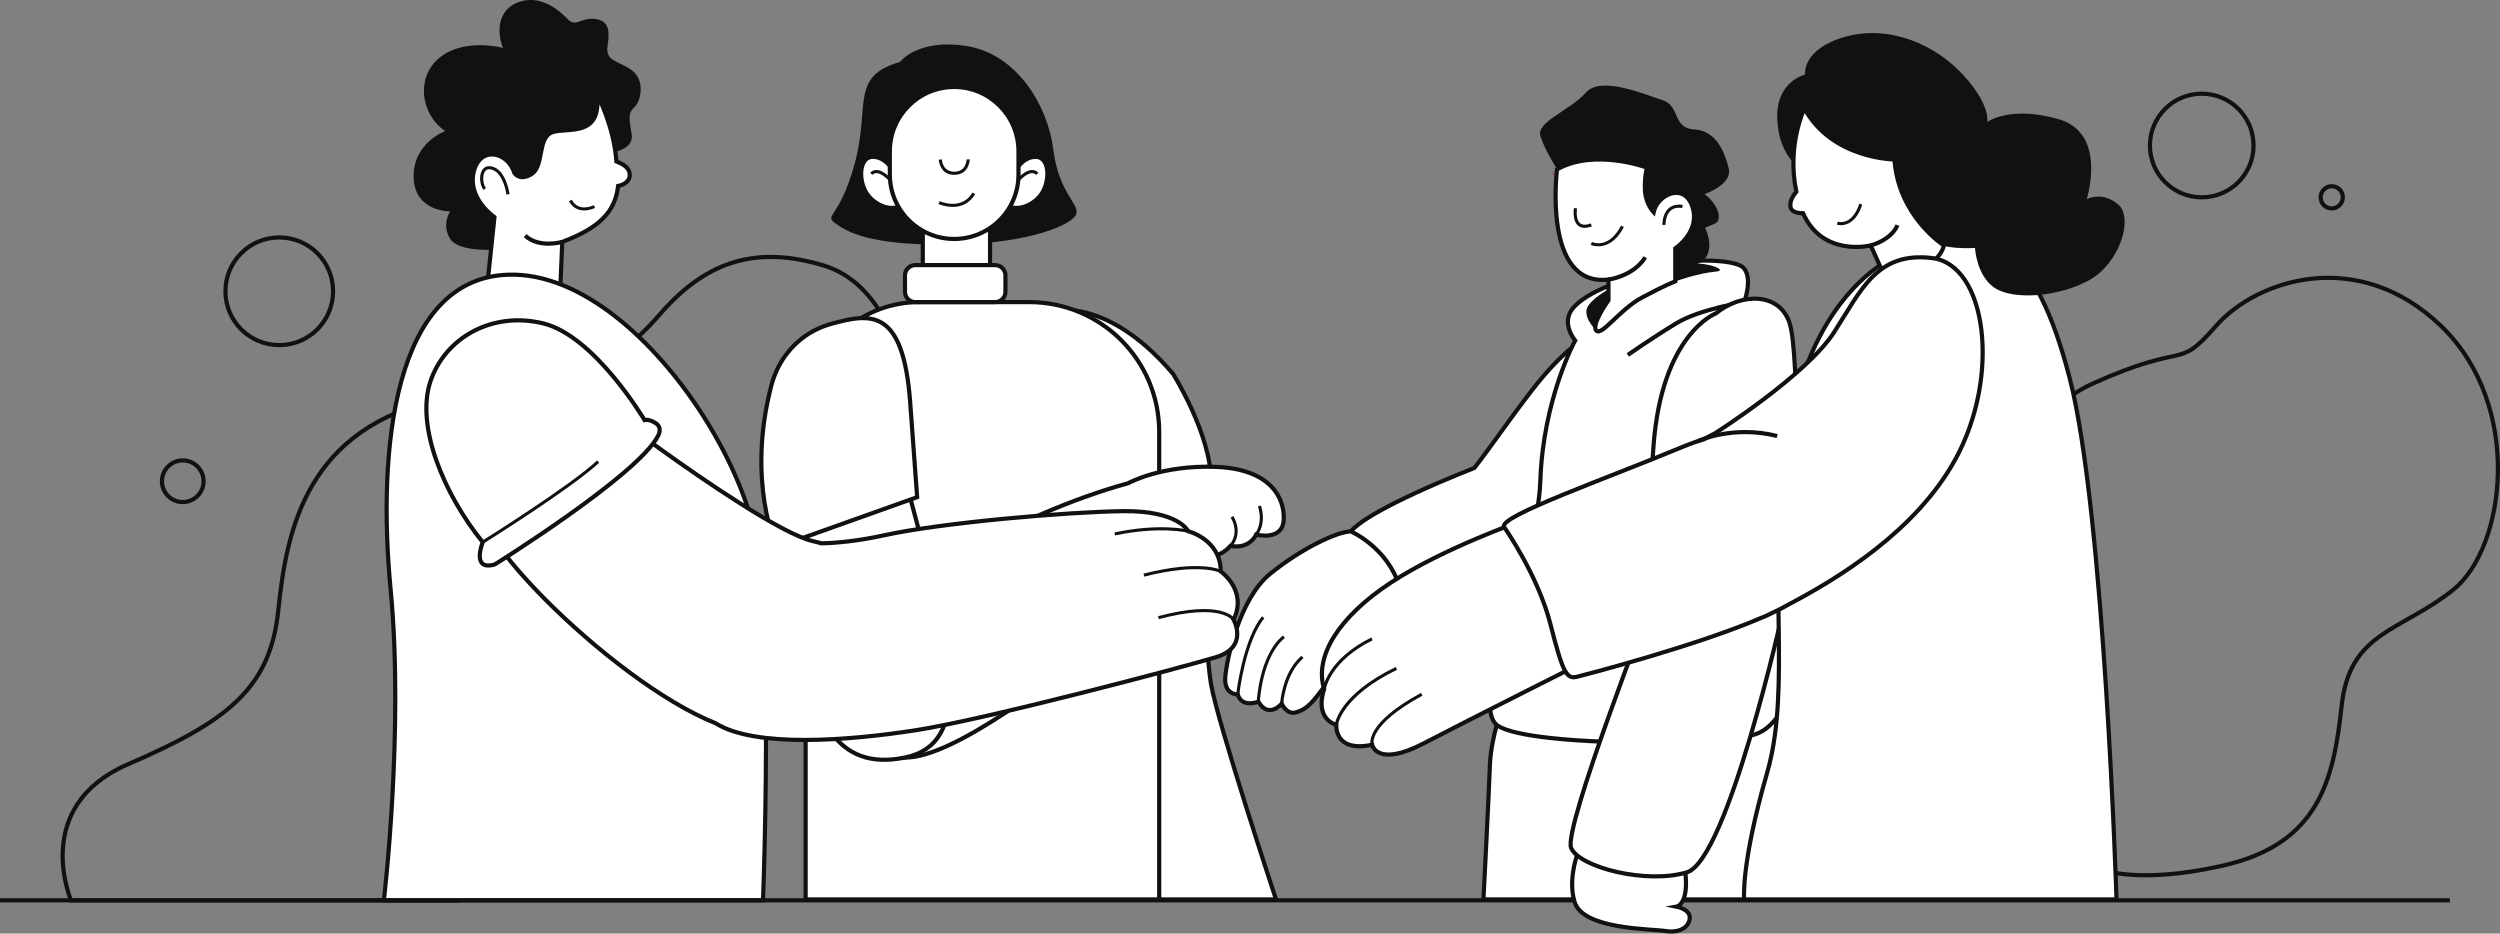 <svg xmlns="http://www.w3.org/2000/svg" width="1197" height="447" viewBox="0 0 1197 447" fill="none"><rect x="0" y="0" width="1197" height="447" fill="#808080" stroke="none"/><path d="M971.835 267.597C971.835 267.597 955.347 204.673 1001.9 183.699C1048.45 162.724 1041.66 178.164 1061.06 156.024C1080.46 133.884 1128.95 117.862 1168.71 156.024C1208.47 194.186 1199.75 262.353 1174.53 282.454C1149.31 302.555 1125.07 302.286 1121.19 337.815C1117.31 373.344 1110.52 404.154 1063.97 414.53C1017.42 424.906 980.563 418.789 976.684 382.957C972.804 347.126 990.261 300.807 971.835 267.597Z" stroke="#111111" stroke-width="2" stroke-miterlimit="10"></path><path d="M219.826 431.079H34.02C34.02 431.079 14.564 386.155 61.258 365.938C107.953 345.722 129.355 330.248 133.246 292.258C137.137 254.267 146.401 204.414 212.298 190.834C278.194 177.253 292.386 177.653 315.933 150.498C339.481 123.343 363.801 118.125 393.958 126.992C424.115 135.858 435.742 174.529 439.657 215.842C443.571 257.155 413.354 308.285 382.254 328.688C351.155 349.092 231.5 397.064 219.826 431.079Z" stroke="#111111" stroke-width="2" stroke-miterlimit="10"></path><path d="M87.509 240.386C93.015 240.386 97.478 235.922 97.478 230.416C97.478 224.909 93.015 220.445 87.509 220.445C82.004 220.445 77.54 224.909 77.54 230.416C77.54 235.922 82.004 240.386 87.509 240.386Z" stroke="#111111" stroke-width="2" stroke-miterlimit="10"></path><path d="M133.706 165.242C147.94 165.242 159.479 153.701 159.479 139.465C159.479 125.228 147.94 113.687 133.706 113.687C119.472 113.687 107.933 125.228 107.933 139.465C107.933 153.701 119.472 165.242 133.706 165.242Z" stroke="#111111" stroke-width="2" stroke-miterlimit="10"></path><path d="M1054.19 94.475C1067.89 94.475 1078.99 83.37 1078.99 69.671C1078.99 55.971 1067.89 44.866 1054.19 44.866C1040.49 44.866 1029.39 55.971 1029.39 69.671C1029.39 83.37 1040.49 94.475 1054.19 94.475Z" stroke="#111111" stroke-width="2" stroke-miterlimit="10"></path><path d="M1116.43 99.795C1119.37 99.795 1121.75 97.413 1121.75 94.475C1121.75 91.538 1119.37 89.156 1116.43 89.156C1113.5 89.156 1111.12 91.538 1111.12 94.475C1111.12 97.413 1113.5 99.795 1116.43 99.795Z" stroke="#111111" stroke-width="2" stroke-miterlimit="10"></path><path d="M827.736 80.641C829.395 87.278 819.442 92.048 814.258 93.603C812.358 92.394 807.519 89.871 803.372 89.456C798.188 88.937 791.968 100.344 789.894 100.344C788.235 100.344 781.254 85.481 777.971 78.049C772.995 81.782 754.125 81.333 745.312 80.641C743.412 77.703 739.195 70.479 737.536 65.087C735.463 58.346 752.051 52.643 759.309 44.347C766.566 36.051 787.82 45.384 796.115 47.977C804.409 50.569 800.78 61.457 811.148 61.976C821.516 62.494 825.663 72.346 827.736 80.641Z" fill="#111111"></path><path d="M772.548 225.089C771.533 226.507 770.469 227.657 769.379 228.468C763.896 232.558 756.806 240.102 748.876 247.428C748.871 247.438 748.861 247.442 748.851 247.452C748.831 247.472 748.791 247.507 748.736 247.552C745.856 250.214 742.865 252.842 739.796 255.26C731.293 261.978 722.223 267.099 713.366 266.895C712.282 266.87 711.247 266.775 710.252 266.616C692.052 263.74 688.465 239.864 695.843 234.793C698.575 232.912 701.968 229.12 705.933 224.054C713.262 214.699 722.561 201.019 733.288 187.13C749.821 165.727 759.543 161.836 759.543 161.836C788.947 161.393 783.653 209.543 772.548 225.089Z" fill="white"></path><path d="M748.876 247.427C748.876 247.432 748.876 247.432 748.876 247.432C748.876 247.432 748.866 247.437 748.851 247.452C748.831 247.472 748.791 247.507 748.736 247.552C748.03 248.169 744.676 251.075 739.796 255.26C731.069 262.759 717.456 274.354 705.391 284.247C702.645 286.501 699.978 288.666 697.465 290.671C689.559 296.986 683.206 301.743 680.768 302.808C672.016 306.625 668.126 304.828 659.374 299.967C650.622 295.1 635.547 266.894 646.731 254.404C650.324 250.388 658.493 245.526 667.922 240.769C681.156 234.091 696.878 227.632 705.933 224.054C710.496 222.247 713.366 221.172 713.366 221.172C717.695 219.779 721.516 218.948 724.874 218.58C754.135 215.325 748.96 246.94 748.876 247.427Z" fill="white"></path><path d="M759.543 161.836C759.543 161.836 749.821 165.727 733.288 187.13C722.561 201.019 713.262 214.699 705.933 224.054C696.878 227.632 681.156 234.091 667.922 240.769C658.493 245.527 650.324 250.388 646.731 254.404C635.547 266.895 650.622 295.1 659.374 299.967C668.126 304.829 672.016 306.625 680.768 302.808C683.206 301.743 689.559 296.986 697.465 290.671C699.978 288.666 702.645 286.501 705.391 284.247C717.456 274.354 731.069 262.759 739.796 255.26C742.865 252.842 745.856 250.214 748.736 247.552C748.791 247.507 748.831 247.472 748.851 247.452C748.866 247.437 748.876 247.432 748.876 247.432C748.876 247.432 748.876 247.432 748.876 247.428C756.806 240.102 763.896 232.558 769.379 228.468C770.469 227.657 771.533 226.507 772.548 225.089C783.653 209.543 788.947 161.393 759.543 161.836Z" stroke="#111111" stroke-width="2" stroke-miterlimit="10"></path><path d="M646.732 254.404C646.732 254.404 664.362 262.029 670.134 280.998C675.907 299.966 671.109 306.289 658.433 313.098C645.758 319.907 637.307 324.284 632.293 331.094C627.279 337.903 624.523 339.975 620.309 341.127C616.095 342.28 613.663 336.93 613.663 336.93C613.663 336.93 607.504 344.388 602.479 335.957C602.479 335.957 594.706 339.2 592.622 332.499C592.622 332.499 586.004 332.721 586.648 324.284C587.292 315.847 593.492 286.635 608.116 274.764C622.74 262.894 639.601 254.777 646.732 254.404Z" fill="white" stroke="#111111" stroke-width="2" stroke-miterlimit="10"></path><path d="M593.361 332.581L591.878 332.413C591.885 332.349 592.628 325.911 594.501 318.155C597.028 307.694 600.3 299.931 604.224 295.083L605.384 296.023C596.335 307.201 593.39 332.329 593.361 332.581Z" fill="#111111"></path><path d="M603.224 335.992L601.734 335.922C601.744 335.695 602.013 330.279 603.673 323.651C605.217 317.49 608.308 309.129 614.274 304.289L615.214 305.449C604.369 314.248 603.234 335.776 603.224 335.992Z" fill="#111111"></path><path d="M614.408 336.974L612.918 336.885C612.954 336.277 613.907 321.887 623.119 313.99L624.091 315.124C615.366 322.603 614.417 336.831 614.408 336.974Z" fill="#111111"></path><path d="M719.996 336.93C719.996 336.93 713.869 352.17 713.366 366.437C712.863 380.703 710.27 430.637 710.27 430.637H856.802C856.802 430.637 861.989 341.598 845.131 327.429C828.274 313.26 732.315 315.854 719.996 336.93Z" fill="white" stroke="#111111" stroke-width="2" stroke-miterlimit="10"></path><path d="M840.591 351.521C827.162 355.841 774.707 356.966 742.014 353.323C730.511 352.034 721.451 350.163 717.401 347.63C701.843 337.901 736.203 269.811 737.501 230.414C738.8 191.022 754.194 163.025 754.194 163.025C754.194 163.025 746.363 153.948 754.194 146.385C762.03 138.816 775.757 134.924 775.757 134.924C775.757 134.924 777.702 130.062 791.041 127.141C804.385 124.225 830.869 123.255 835.078 128.56C839.287 133.869 835.078 144.653 835.078 144.653C835.078 144.653 836.427 145.917 838.586 148.659C845.825 157.85 862.179 183.682 867.174 234.146C873.657 299.644 858.746 345.684 840.591 351.521Z" fill="white" stroke="#111111" stroke-width="2" stroke-miterlimit="10"></path><path d="M783.86 139.465L802.123 134.709C802.123 134.709 813.361 130.71 821.466 130.062C829.57 129.413 811.416 122.196 793.586 128.561C775.756 134.925 783.86 139.465 783.86 139.465Z" fill="#111111"></path><path d="M772.19 137.52C772.19 137.52 764.086 141.248 760.519 146.274C756.953 151.3 764.302 158.271 764.302 158.271L774.459 144.004L772.19 137.52Z" fill="#111111"></path><path d="M835.079 144.653C835.079 144.653 813.926 147.96 802.738 154.717C791.55 161.473 779.391 169.942 779.391 169.942" stroke="#111111" stroke-width="2" stroke-miterlimit="10"></path><path d="M821.559 150.062C821.559 150.062 795.575 159.789 791.685 213.776C787.795 267.763 786.822 295.972 785.85 302.295C784.877 308.618 801.897 327.1 826.697 320.29C851.497 313.481 852.956 298.404 856.846 276.031C860.737 253.658 861.709 169.504 856.846 154.676C851.984 139.848 833.739 140.089 821.559 150.062Z" fill="white" stroke="#111111" stroke-width="2" stroke-miterlimit="10"></path><path d="M757.602 402.752C757.602 402.752 749.821 418.748 753.928 431.934C758.034 445.12 790.669 444.688 797.368 445.769C804.068 446.849 808.607 444.039 809.039 439.716C809.471 435.393 802.793 434.096 802.793 434.096C802.793 434.096 810.12 432.799 806.013 411.831C801.907 390.863 757.602 402.752 757.602 402.752Z" fill="white" stroke="#111111" stroke-width="2" stroke-miterlimit="10"></path><path d="M791.043 287.32C791.043 287.32 748.362 396.753 752.253 405.994C756.143 415.235 788.237 423.503 807.688 417.667C827.14 411.83 853.584 293.087 853.584 293.087C853.584 293.087 853.885 267.866 834.434 263.488C814.982 259.111 796.237 272.346 791.043 287.32Z" fill="white" stroke="#111111" stroke-width="2" stroke-miterlimit="10"></path><path d="M751.12 87.804L749.333 88.401C747.712 87.331 746.796 86.719 746.796 86.719C746.796 86.719 744.328 85.256 742.482 82.802C743.268 82.22 744.254 81.638 745.497 81.101C751.931 78.319 751.12 87.804 751.12 87.804Z" fill="url(#paint0_linear_140_420)"></path><path d="M777.96 81.101L788.508 80.236C788.508 80.236 811.417 88.883 817.252 93.855C823.087 98.826 824.6 105.527 821.142 107.04C817.684 108.554 816.388 108.986 816.388 108.986C816.388 108.986 823.548 123.253 811.107 126.928C798.665 130.602 794.127 126.928 794.127 126.928L777.96 81.101Z" fill="#111111"></path><path d="M802.122 118.931V134.71C802.122 134.71 796.938 136.656 786.132 142.493C775.325 148.325 766.897 161.08 764.3 158.273C761.708 155.461 770.136 143.787 770.136 143.787V133.844C738.368 137.522 745.498 81.101 745.498 81.101C763.439 70.939 788.51 80.235 788.51 80.235C788.51 80.235 787.211 85.639 787.644 91.695C788.077 97.747 791.749 101.638 791.749 101.638C793.694 92.989 806.446 87.152 810.337 99.04C814.227 110.934 802.122 118.931 802.122 118.931Z" fill="white" stroke="#111111" stroke-width="2" stroke-miterlimit="10"></path><path d="M795.974 107.721C795.965 107.512 795.792 102.583 798.865 99.791C800.547 98.263 802.843 97.691 805.684 98.087L805.478 99.566C803.097 99.233 801.212 99.679 799.874 100.892C797.318 103.207 797.464 107.614 797.466 107.658L795.974 107.721Z" fill="#111111"></path><path d="M758.736 109.086C757.48 109.086 756.425 108.733 755.58 108.028C752.642 105.578 753.582 99.81 753.624 99.566L755.096 99.815C755.087 99.867 754.256 104.983 756.537 106.883C757.631 107.793 759.357 107.828 761.669 106.988L762.179 108.391C760.904 108.854 759.754 109.086 758.736 109.086Z" fill="#111111"></path><path d="M765.303 117.923C763.116 117.923 761.637 117.242 761.601 117.224L762.244 115.877C762.567 116.029 770.214 119.468 776.174 107.995L777.498 108.683C773.502 116.376 768.599 117.923 765.303 117.923Z" fill="#111111"></path><path d="M751.153 71.86C751.153 71.86 750.252 61.97 758.06 59.863C765.869 57.755 768.138 69.752 768.138 69.752C768.138 69.752 756.05 69.266 751.153 71.86Z" fill="#111111"></path><path d="M770.136 133.844C770.136 133.844 781.984 132.385 787.753 123.196" stroke="#111111" stroke-width="2" stroke-miterlimit="10"></path><path d="M1013.39 430.639H835.078C835.078 430.639 833.461 413.774 846.104 370.003C847.795 364.151 848.999 358.05 849.85 351.715C855.373 310.681 846.039 259.813 857.214 202.69C860.582 185.468 865.682 171.763 871.374 160.92C887.479 130.246 908.346 122.423 908.346 122.423C951.139 102.463 974.483 117.094 991.016 181.292C1007.55 245.491 1013.39 430.639 1013.39 430.639Z" fill="white" stroke="#111111" stroke-width="2" stroke-miterlimit="10"></path><path d="M862.961 81.251C862.961 81.251 851.939 75.912 850.967 57.43C849.994 38.948 864.258 35.706 864.258 35.706C864.258 35.706 862.637 23.384 883.709 17.548C904.781 11.711 926.826 21.439 940.118 36.03C953.409 50.621 951.464 58.403 951.464 58.403C951.464 58.403 962.486 50.297 985.828 57.106C1009.17 63.915 999.119 95.367 999.119 95.367C999.119 95.367 1006.25 91.368 1014.03 97.745C1021.81 104.121 1015 126.17 1000.09 134.276C985.179 142.382 963.783 143.679 955.03 137.843C946.277 132.007 945.629 118.712 945.629 118.712C945.629 118.712 929.095 120.009 922.612 114.173C916.128 108.337 881.116 76.349 881.116 76.349L862.961 81.251Z" fill="#111111"></path><path d="M930.715 117.511C930.715 117.511 930.392 120.656 926.177 124.762C921.963 128.872 902.515 132.709 902.515 132.709L899.962 127.011L895.703 117.511L895.693 117.516C895.196 117.636 872.657 123.075 863.299 102.09C860.557 102.105 857.473 101.493 857.234 98.711C857.015 96.109 858.547 93.595 860.095 91.764C855.408 69.675 863.936 51.919 863.936 51.919C877.225 76.238 907.052 76.348 907.052 76.348C908.998 103.697 930.715 117.511 930.715 117.511Z" fill="white" stroke="#111111" stroke-width="2" stroke-miterlimit="10"></path><path d="M881.486 107.815C880.303 107.815 879.521 107.548 879.463 107.527L879.959 106.119L879.711 106.823L879.956 106.118C880.04 106.147 882.034 106.805 884.415 105.624C886.896 104.394 888.857 101.664 890.242 97.508L891.657 97.98C890.135 102.549 887.907 105.578 885.038 106.981C883.705 107.633 882.46 107.815 881.486 107.815Z" fill="#111111"></path><path d="M821.211 207.414C821.211 207.414 865.15 179.499 878.281 158.906C891.413 138.313 898.923 120.423 925.073 123.552C951.223 126.681 958.157 179.958 936.218 219.94C914.278 259.922 867.239 284.088 846.796 294.32C826.352 304.551 795.583 294.34 788.382 264.982C781.182 235.625 799.819 218.179 821.211 207.414Z" fill="white"></path><path d="M728.774 249.336C728.774 249.336 690.945 262.511 665.931 278.967C640.917 295.423 629.111 314.325 634.027 329.998C634.027 329.998 628.765 343.237 639.822 347.089C639.822 347.089 638.679 360.476 656.992 356.584C656.992 356.584 659.111 367.688 681.848 355.836C704.585 343.985 759.202 316.554 759.202 316.554C759.202 316.554 749.683 248.821 728.774 249.336Z" fill="white" stroke="#111111" stroke-width="2" stroke-miterlimit="10"></path><path d="M720.171 252.34C720.171 252.34 736.322 275.208 742.342 298.839C748.362 322.47 750.134 325.247 755.089 324.035C760.044 322.824 831.067 304.265 856.624 289.293C882.181 274.321 876.481 224.924 856.085 214.848C856.085 214.848 841.966 198.817 805.534 214C769.103 229.182 716.931 247.419 720.171 252.34Z" fill="white"></path><path d="M656.29 356.837C656.142 356.427 652.977 346.608 680.37 331.757L681.081 333.069C655.057 347.178 657.668 356.251 657.698 356.341L656.29 356.837Z" fill="#111111"></path><path d="M640.564 347.172L639.08 347.009C639.143 346.426 640.938 332.577 668.276 319.339L668.926 320.683C642.436 333.511 640.58 347.037 640.564 347.172Z" fill="#111111"></path><path d="M634.765 330.102L633.287 329.894C633.368 329.316 635.522 315.629 656.558 305.226L657.22 306.564C636.883 316.621 634.784 329.968 634.765 330.102Z" fill="#111111"></path><path d="M812.87 211.253C812.87 211.253 829.447 203.365 850.919 208.769" stroke="#111111" stroke-width="2" stroke-miterlimit="10"></path><path d="M925.073 123.552C898.923 120.423 891.413 138.313 878.281 158.906C865.15 179.499 821.211 207.414 821.211 207.414C819.365 208.343 817.541 209.326 815.751 210.358C812.558 211.297 809.161 212.488 805.534 213.999C769.103 229.182 716.931 247.418 720.171 252.34C720.171 252.34 736.322 275.208 742.342 298.839C748.362 322.47 750.134 325.246 755.089 324.035C759.348 322.994 812.417 309.137 843.472 295.756C844.603 295.33 845.717 294.86 846.796 294.32C847.05 294.193 847.326 294.054 847.588 293.922C850.986 292.357 854.04 290.806 856.624 289.293C856.631 289.288 856.637 289.283 856.644 289.279C879.745 277.115 917.303 254.411 936.218 219.94C958.157 179.958 951.223 126.681 925.073 123.552Z" stroke="#111111" stroke-width="2" stroke-miterlimit="10"></path><path d="M895.693 117.516C895.693 117.516 905.268 115.194 908.533 107.815" stroke="#111111" stroke-width="2" stroke-miterlimit="10"></path><path d="M573.02 217.283C573.02 217.283 576.586 308.72 579.828 327.527C583.07 346.333 610.95 430.637 610.95 430.637H555.028C555.028 430.637 523.42 224.417 525.365 217.283C527.31 210.15 573.02 217.283 573.02 217.283Z" fill="white" stroke="#111111" stroke-width="2" stroke-miterlimit="10"></path><path d="M501.496 149.192C501.496 149.192 528.607 140.113 561.674 179.023C561.674 179.023 579.828 207.88 579.828 230.415H516.126C516.126 230.415 485.407 162.81 501.496 149.192Z" fill="white" stroke="#111111" stroke-width="2" stroke-miterlimit="10"></path><path d="M555.027 206.831V430.639H385.731V199.053C385.731 182.119 393.468 166.991 405.598 157.019C414.986 149.29 427.012 144.653 440.122 144.653H492.86C527.195 144.653 555.027 172.49 555.027 206.831Z" fill="white" stroke="#111111" stroke-width="2" stroke-miterlimit="10"></path><path d="M430.91 29.654C430.91 29.654 439.455 18.197 463.121 22.088C486.786 25.979 501.699 50.429 504.292 71.439C506.886 92.449 516.936 97.637 515.315 102.501C513.694 107.364 493.703 116.443 456.854 117.092C420.004 117.74 407.361 112.228 400.553 107.364C393.745 102.501 401.866 105.659 409.306 78.028C416.746 50.396 406.805 36.571 430.91 29.654Z" fill="#111111"></path><path d="M497.86 93.909C495.383 96.85 492.203 98.607 489.298 99.269C487.099 99.776 485.054 99.652 483.576 98.94C482.914 98.622 482.367 98.189 481.974 97.637C479.541 94.233 485.701 82.558 485.701 82.558C485.701 82.558 486.357 81.155 487.651 79.563C488.78 78.164 490.407 76.617 492.502 75.761C493.572 75.328 494.766 75.074 496.074 75.104C502.885 75.263 503.045 87.749 497.86 93.909Z" fill="white" stroke="#111111" stroke-width="2" stroke-miterlimit="10"></path><path d="M485.662 89.558L484.445 88.693C484.645 88.411 489.404 81.77 493.786 81.407C495.083 81.299 496.225 81.728 497.172 82.682L496.114 83.734C495.482 83.099 494.76 82.826 493.91 82.895C490.841 83.149 486.915 87.79 485.662 89.558Z" fill="#111111"></path><path d="M474.033 105.096H441.833V135.576H474.033V105.096Z" fill="white" stroke="#111111" stroke-width="2" stroke-miterlimit="10"></path><path d="M431.838 97.637C431.43 98.209 430.853 98.657 430.156 98.975C428.658 99.667 426.599 99.772 424.394 99.244C421.519 98.557 418.394 96.811 415.951 93.91C410.767 87.749 410.926 75.263 417.737 75.104C419.006 75.074 420.161 75.313 421.205 75.721C423.285 76.542 424.907 78.045 426.056 79.433C427.42 81.076 428.111 82.559 428.111 82.559C428.111 82.559 434.271 94.233 431.838 97.637Z" fill="white" stroke="#111111" stroke-width="2" stroke-miterlimit="10"></path><path d="M428.149 89.558C426.893 87.791 422.964 83.148 419.9 82.895C419.047 82.826 418.328 83.099 417.697 83.734L416.638 82.682C417.586 81.728 418.725 81.302 420.024 81.407C424.406 81.77 429.165 88.411 429.366 88.694L428.149 89.558Z" fill="#111111"></path><path d="M476.451 144.653H438.249C435.513 144.653 433.295 142.434 433.295 139.698V131.882C433.295 129.145 435.513 126.927 438.249 126.927H476.451C479.187 126.927 481.405 129.145 481.405 131.882V139.698C481.405 142.434 479.187 144.653 476.451 144.653Z" fill="white" stroke="#111111" stroke-width="2" stroke-miterlimit="10"></path><path d="M487.651 72.442V83.613C487.651 84.464 487.616 85.31 487.547 86.146C487.173 90.774 485.77 95.114 483.576 98.94C478.258 108.186 468.287 114.416 456.854 114.416C445.44 114.416 435.474 108.201 430.156 98.975C427.927 95.109 426.514 90.719 426.151 86.032C426.086 85.236 426.056 84.429 426.056 83.613V72.442C426.056 55.433 439.848 41.639 456.854 41.639C465.357 41.639 473.058 45.087 478.631 50.66C484.203 56.234 487.651 63.937 487.651 72.442Z" fill="white" stroke="#111111" stroke-width="2" stroke-miterlimit="10"></path><path d="M456.946 83.712C449.826 83.712 449.477 76.499 449.474 76.427L450.966 76.371L450.22 76.399L450.966 76.37C450.975 76.608 451.275 82.219 456.946 82.219C462.609 82.219 462.839 76.54 462.846 76.298L464.338 76.336C464.337 76.41 464.076 83.712 456.946 83.712Z" fill="#111111"></path><path d="M456.181 99.065C452.418 99.065 449.36 97.694 449.301 97.666L449.925 96.31C449.951 96.323 452.619 97.528 455.891 97.594C460.165 97.683 463.438 95.858 465.612 92.178L466.897 92.937C464.017 97.812 459.777 99.065 456.181 99.065Z" fill="#111111"></path><path d="M433.296 280.998C433.296 280.998 485.165 246.466 540.115 231.388C540.115 231.388 556.054 222.472 582.421 223.552C608.788 224.633 615.272 238.9 614.624 249.06C613.975 259.219 601.44 255.974 601.44 255.974C601.44 255.974 598.414 263.11 589.121 261.381C589.121 261.381 583.78 268.298 574.996 265.92L570.967 263.975C570.967 263.975 553.082 285.862 530.065 304.83C507.048 323.798 456.313 363.194 433.296 362.708C410.279 362.221 373.159 327.203 433.296 280.998Z" fill="white" stroke="#111111" stroke-width="2" stroke-miterlimit="10"></path><path d="M589.644 261.913L588.596 260.85C588.808 260.639 593.732 255.598 589.231 247.804L590.524 247.058C593.174 251.647 592.807 255.43 592.032 257.796C591.189 260.374 589.707 261.851 589.644 261.913Z" fill="#111111"></path><path d="M433.62 230.415C433.62 230.415 443.346 264.623 447.722 287.645C452.099 310.666 466.525 355.898 433.296 362.707C400.067 369.517 389.369 343.591 380.616 302.81C371.863 262.029 370.404 247.431 370.404 247.431L433.62 230.415Z" fill="white" stroke="#111111" stroke-width="2" stroke-miterlimit="10"></path><path d="M602.011 256.455L600.869 255.493C601.033 255.296 604.883 250.541 602.296 242.478L603.718 242.023C606.567 250.906 602.198 256.233 602.011 256.455Z" fill="#111111"></path><path d="M369.381 184.373C372.48 172.613 380.449 162.622 391.464 157.47C393.469 156.532 395.644 155.713 397.995 155.066C416.808 149.892 432.456 147.246 435.794 192.641C439.131 238.035 439.131 238.035 439.131 238.035L371.863 262.029C371.863 262.029 357.188 230.641 369.381 184.373Z" fill="white" stroke="#111111" stroke-width="2" stroke-miterlimit="10"></path><path d="M292.719 73.001C292.719 73.001 303.741 71.879 302.444 64.182C301.148 56.484 300.661 54.079 303.741 51.353C306.821 48.627 309.09 38.525 302.606 33.714C296.123 28.903 289.639 29.705 290.936 21.687C292.233 13.669 290.936 9.66 284.452 9.019C277.968 8.377 275.699 13.348 271.647 9.019C267.594 4.689 258.679 -2.687 248.305 1.001C237.931 4.689 237.931 15.914 240.849 22.97C240.849 22.97 222.857 17.999 210.862 27.299C198.867 36.6 201.298 54.721 213.131 62.738C213.131 62.738 197.57 68.511 198.057 85.028C198.543 101.545 215.563 101.224 215.563 101.224C215.563 101.224 211.186 107.318 215.563 114.374C219.939 121.429 240.201 119.345 240.201 119.345C240.201 119.345 267.594 84.702 273.916 80.295C280.238 75.888 292.719 73.001 292.719 73.001Z" fill="#111111"></path><path d="M295.959 89.038C294.466 101.658 286.849 109.115 269.216 115.819L268.53 131.757L268.082 142.221C268.082 142.221 244.956 146.07 239.553 142.221C234.15 138.372 233.503 134.74 233.503 134.74L236.742 103.952C236.742 103.952 223.776 95.186 226.801 82.354C229.826 69.527 243.225 72.736 246.255 82.782C246.255 82.782 248.847 87.059 254.683 83.21C260.519 79.361 257.275 65.894 264.405 63.325C271.54 60.761 288.396 66.318 285.804 44.941C285.804 44.941 293.914 60.184 295.153 77.318C297.173 78.057 299.576 79.267 300.715 81.074C302.646 84.126 301.257 87.955 295.959 89.038Z" fill="white" stroke="#111111" stroke-width="2" stroke-miterlimit="10"></path><path d="M279.675 100.762C277.176 100.762 274.333 99.831 272.447 96.342L273.763 95.646C277.105 101.825 283.978 98.375 284.269 98.225L284.959 99.535C284.914 99.558 282.516 100.762 279.675 100.762Z" fill="#111111"></path><path d="M242.487 93.141C242.473 93.039 241.071 82.901 235.554 81.245C234.006 80.779 232.903 81.069 232.184 82.129C230.813 84.15 231.306 88.353 232.675 90.014L231.517 90.947C229.762 88.815 229.153 83.948 230.945 81.306C232.031 79.705 233.822 79.182 235.987 79.831C242.426 81.765 243.907 92.495 243.966 92.951L242.487 93.141Z" fill="#111111"></path><path d="M366.454 387.971C366.036 413.015 365.335 431.079 365.335 431.079H183.794C183.794 431.079 193.516 349.618 187.033 282.269C180.55 214.915 188.545 133.455 243.225 131.53C277.888 130.309 313.775 162.864 337.214 199.932C350.747 221.334 360.136 244.241 362.743 263.024C367.071 294.151 367.101 349.357 366.454 387.971Z" fill="white" stroke="#111111" stroke-width="2" stroke-miterlimit="10"></path><path d="M429.362 314.499C421.098 345.769 387.057 358.759 351.07 349.136C324.999 342.161 287.311 313.47 260.897 286.847C250.856 276.732 242.443 266.912 236.92 258.697C231.467 250.586 230.452 240.86 232.88 231.616C237.512 213.921 254.732 198.003 277.445 198.623C286.495 198.869 296.426 201.744 306.774 208.182C306.774 208.182 310.541 210.982 316.521 215.27C334.955 228.505 374.434 255.906 389.49 259.175C409.426 263.506 437.631 283.229 429.362 314.499Z" fill="white"></path><path d="M380.249 259.497C380.249 259.497 395.485 262.384 423.365 256.29C451.245 250.196 511.22 245.065 537.803 244.744C564.386 244.424 568.925 254.366 568.925 254.366C568.925 254.366 584.486 258.214 584.486 273.609C584.486 273.609 597.453 282.589 590.645 296.7C590.645 296.7 598.102 309.849 582.216 314.66C566.331 319.471 471.669 344.487 438.602 349.618C405.535 354.75 361.414 358.051 342.627 346.298C323.84 334.545 313.791 262.704 380.249 259.497Z" fill="white"></path><path d="M584.485 273.608C584.485 258.214 568.925 254.365 568.925 254.365C568.925 254.365 564.386 244.423 537.803 244.744C511.22 245.065 451.245 250.196 423.365 256.29C410.585 259.083 400.47 259.987 393.253 260.149C391.975 259.767 390.716 259.441 389.49 259.175C374.434 255.906 334.955 228.505 316.521 215.27C310.541 210.982 306.774 208.182 306.774 208.182C296.426 201.744 286.495 198.869 277.445 198.623C254.732 198.003 237.512 213.921 232.88 231.616C230.452 240.86 231.467 250.586 236.92 258.697C242.443 266.912 250.856 276.732 260.897 286.847C284.569 310.707 317.291 336.215 342.596 346.277C342.607 346.283 342.617 346.291 342.627 346.297C361.414 358.051 405.535 354.749 438.602 349.618C471.669 344.486 566.331 319.471 582.216 314.66C598.101 309.849 590.645 296.7 590.645 296.7C597.453 282.588 584.485 273.608 584.485 273.608Z" stroke="#111111" stroke-width="2" stroke-miterlimit="10"></path><path d="M236.922 270.241C236.922 270.241 305.492 227.466 315.088 208.664C315.088 208.664 317.357 204.975 314.115 202.73C310.873 200.485 308.604 201.127 308.604 201.127C308.604 201.127 284.722 160.824 260.084 154.837C235.446 148.85 212.885 161.893 206.011 182.846C199.137 203.799 212.105 236.085 231.124 259.604C231.124 259.604 225.43 273.608 236.922 270.241Z" fill="white" stroke="#111111" stroke-width="2" stroke-miterlimit="10"></path><path d="M533.906 256.37L533.595 254.926C555.559 250.293 568.569 253.512 569.112 253.651L568.738 255.08C568.608 255.048 555.492 251.817 533.906 256.37Z" fill="#111111"></path><path d="M547.876 276.087L547.505 274.656C574.708 267.77 584.44 272.744 584.841 272.959L584.133 274.258C584.038 274.209 574.382 269.376 547.876 276.087Z" fill="#111111"></path><path d="M589.999 297.069C589.948 296.983 584.487 288.582 554.854 296.45L554.467 295.024C585.469 286.791 591.073 295.945 591.296 296.338L589.994 297.061L590.645 296.7L589.999 297.069Z" fill="#111111"></path><path d="M231.521 260.229L230.726 258.979C231.143 258.719 272.615 232.823 285.874 220.49L286.896 221.566C273.533 233.995 231.94 259.968 231.521 260.229Z" fill="#111111"></path><path d="M269.216 115.818C269.216 115.818 258.091 119.058 251.448 112.821" stroke="#111111" stroke-width="2" stroke-miterlimit="10"></path><path d="M753 431.079H0" stroke="#111111" stroke-width="2"></path><path d="M1173 431.079H806" stroke="#111111" stroke-width="2"></path><defs><linearGradient id="paint0_linear_140_420" x1="738.238" y1="84.495" x2="756.678" y2="84.495" gradientUnits="userSpaceOnUse"><stop stop-color="#E17090" stop-opacity="0"></stop><stop offset="0.802"></stop></linearGradient></defs></svg>